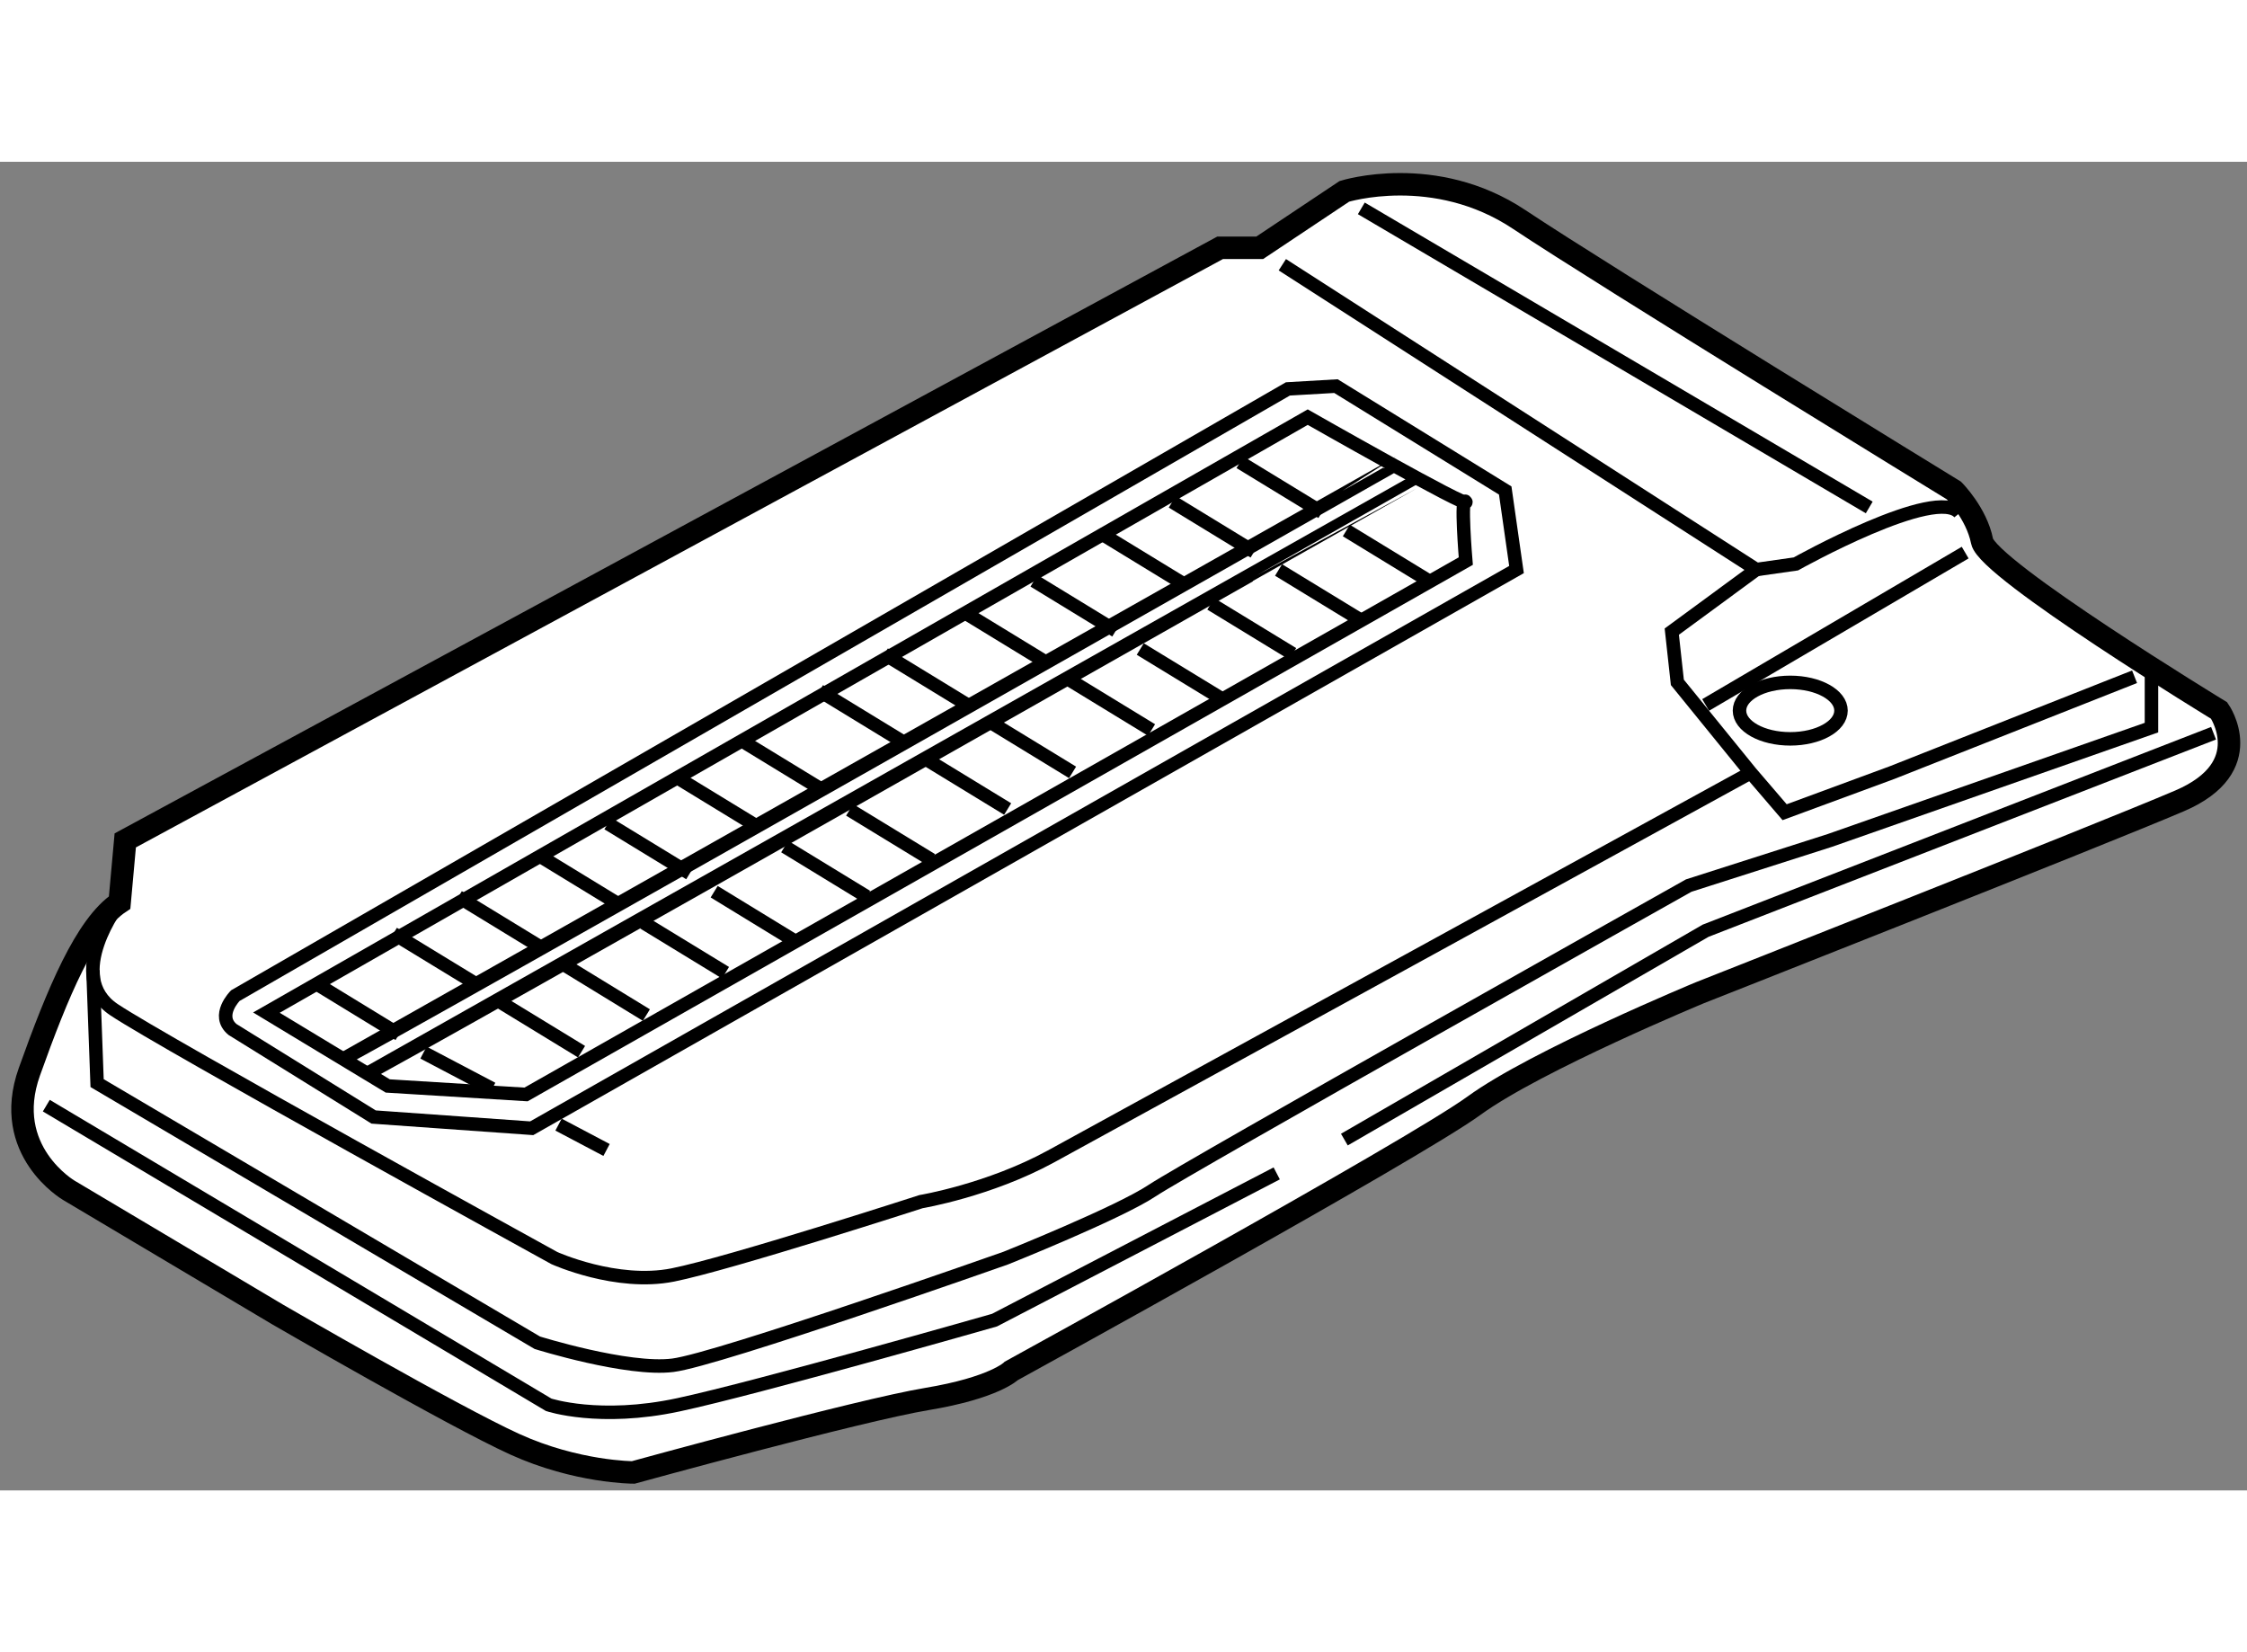 <?xml version="1.0" encoding="utf-8"?>
<!-- Generator: Adobe Illustrator 15.1.0, SVG Export Plug-In . SVG Version: 6.00 Build 0)  -->
<!DOCTYPE svg PUBLIC "-//W3C//DTD SVG 1.1//EN" "http://www.w3.org/Graphics/SVG/1.1/DTD/svg11.dtd">
<svg version="1.1" xmlns="http://www.w3.org/2000/svg" xmlns:xlink="http://www.w3.org/1999/xlink" x="0px" y="0px" width="244.8px"
	 height="180px" viewBox="56.171 24.393 49.982 29.554" enable-background="new 0 0 244.8 180" xml:space="preserve">
	
<rect x="56.171" y="24.393" width="49.982" height="29.554" fill="#808080" stroke="none"/>
	
<g><path fill="#FFFFFF" stroke="#000000" stroke-width="0.5" d="M62.349,50.035l-4.646-2.763c0,0-1.506-0.879-0.879-2.636
			c0.628-1.759,1.255-3.265,2.008-3.766l0.125-1.382l24.355-13.182h0.88l1.882-1.255c0,0,2.009-0.629,3.891,0.626
			c1.884,1.256,9.667,6.027,9.667,6.027s0.503,0.502,0.628,1.129c0.125,0.628,5.273,3.766,5.273,3.766s0.879,1.256-0.878,2.009
			c-1.758,0.753-10.671,4.268-10.671,4.268s-3.641,1.507-5.021,2.51c-1.381,1.005-10.295,5.901-10.295,5.901
			s-0.376,0.377-1.882,0.627c-1.508,0.251-6.529,1.633-6.529,1.633s-1.256,0-2.637-0.628S62.349,50.035,62.349,50.035z"></path><line fill="none" stroke="#000000" stroke-width="0.3" x1="86.452" y1="25.429" x2="97.75" y2="32.082"></line><path fill="none" stroke="#000000" stroke-width="0.3" d="M84.695,26.683l10.544,6.78l0.879-0.125c0,0,3.14-1.758,3.642-1.13"></path><path fill="none" stroke="#000000" stroke-width="0.3" d="M58.833,40.871c0,0-1.255,1.631-0.124,2.384
			c1.128,0.753,9.792,5.523,9.792,5.523s1.381,0.627,2.637,0.376c1.254-0.25,5.521-1.631,5.521-1.631s1.507-0.251,2.889-1.005
			c1.381-0.753,15.566-8.536,15.566-8.536"></path><path fill="none" stroke="#000000" stroke-width="0.3" d="M104.028,35.722v1.257l-7.155,2.51l-3.139,1.004
			c0,0-11.174,6.277-11.927,6.78c-0.753,0.502-3.264,1.506-3.264,1.506s-6.403,2.26-7.406,2.384
			c-1.005,0.127-3.014-0.501-3.014-0.501l-9.792-5.775l-0.092-2.51"></path><path fill="none" stroke="#000000" stroke-width="0.3" d="M57.201,45.388l11.174,6.654c0,0,1.129,0.378,2.888,0
			c1.757-0.376,7.03-1.883,7.03-1.883l6.277-3.264"></path><polyline fill="none" stroke="#000000" stroke-width="0.3" points="86.075,46.143 94.111,41.497 105.409,37.104 		"></polyline><path fill="none" stroke="#000000" stroke-width="0.3" d="M61.343,43.694l3.139,1.947l3.516,0.25l21.906-12.428l-0.251-1.758
			l-3.765-2.322l-1.069,0.062L61.406,42.941C61.406,42.941,60.966,43.381,61.343,43.694z"></path><path fill="none" stroke="#000000" stroke-width="0.3" d="M62.097,43.319l23.163-13.246c0,0,3.64,2.072,3.516,1.884
			c-0.126-0.188,0,1.318,0,1.318L67.872,45.139l-3.076-0.189L62.097,43.319z"></path><path fill="none" stroke="#000000" stroke-width="0.3" d="M63.854,44.322l23.225-13.119C87.079,31.203,64.419,44.07,63.854,44.322
			z"></path><path fill="none" stroke="#000000" stroke-width="0.3" d="M64.294,44.699l23.226-13.12C87.52,31.579,64.859,44.447,64.294,44.699z
			"></path><line fill="none" stroke="#000000" stroke-width="0.3" x1="68.123" y1="39.802" x2="69.944" y2="40.914"></line><line fill="none" stroke="#000000" stroke-width="0.3" x1="69.693" y1="39.113" x2="71.513" y2="40.224"></line><line fill="none" stroke="#000000" stroke-width="0.3" x1="71.262" y1="38.108" x2="73.082" y2="39.219"></line><line fill="none" stroke="#000000" stroke-width="0.3" x1="72.705" y1="37.291" x2="74.526" y2="38.403"></line><line fill="none" stroke="#000000" stroke-width="0.3" x1="74.4" y1="36.162" x2="76.221" y2="37.274"></line><line fill="none" stroke="#000000" stroke-width="0.3" x1="75.843" y1="35.345" x2="77.665" y2="36.458"></line><line fill="none" stroke="#000000" stroke-width="0.3" x1="77.601" y1="34.404" x2="79.422" y2="35.516"></line><line fill="none" stroke="#000000" stroke-width="0.3" x1="79.171" y1="33.714" x2="80.99" y2="34.825"></line><line fill="none" stroke="#000000" stroke-width="0.3" x1="80.741" y1="32.709" x2="82.562" y2="33.821"></line><line fill="none" stroke="#000000" stroke-width="0.3" x1="82.247" y1="31.957" x2="84.067" y2="33.068"></line><line fill="none" stroke="#000000" stroke-width="0.3" x1="83.754" y1="31.078" x2="85.575" y2="32.189"></line><line fill="none" stroke="#000000" stroke-width="0.3" x1="67.287" y1="43.077" x2="69.107" y2="44.188"></line><line fill="none" stroke="#000000" stroke-width="0.3" x1="68.73" y1="42.26" x2="70.549" y2="43.373"></line><line fill="none" stroke="#000000" stroke-width="0.3" x1="70.487" y1="41.319" x2="72.309" y2="42.431"></line><line fill="none" stroke="#000000" stroke-width="0.3" x1="72.057" y1="40.629" x2="73.877" y2="41.742"></line><line fill="none" stroke="#000000" stroke-width="0.3" x1="73.626" y1="39.625" x2="75.447" y2="40.737"></line><line fill="none" stroke="#000000" stroke-width="0.3" x1="75.07" y1="38.809" x2="76.891" y2="39.92"></line><line fill="none" stroke="#000000" stroke-width="0.3" x1="76.765" y1="37.679" x2="78.585" y2="38.79"></line><line fill="none" stroke="#000000" stroke-width="0.3" x1="78.208" y1="36.863" x2="80.029" y2="37.975"></line><line fill="none" stroke="#000000" stroke-width="0.3" x1="79.966" y1="35.921" x2="81.786" y2="37.032"></line><line fill="none" stroke="#000000" stroke-width="0.3" x1="81.535" y1="35.231" x2="83.356" y2="36.342"></line><line fill="none" stroke="#000000" stroke-width="0.3" x1="83.105" y1="34.227" x2="84.925" y2="35.338"></line><line fill="none" stroke="#000000" stroke-width="0.3" x1="84.611" y1="33.473" x2="86.432" y2="34.584"></line><line fill="none" stroke="#000000" stroke-width="0.3" x1="86.119" y1="32.595" x2="87.938" y2="33.706"></line><line fill="none" stroke="#000000" stroke-width="0.3" x1="68.595" y1="45.81" x2="69.663" y2="46.374"></line><line fill="none" stroke="#000000" stroke-width="0.3" x1="99.884" y1="33.086" x2="94.111" y2="36.475"></line><polyline fill="none" stroke="#000000" stroke-width="0.3" points="103.652,35.848 98.252,37.982 95.868,38.861 95.114,37.982 
			93.482,35.973 93.358,34.844 95.239,33.463 		"></polyline><ellipse fill="none" stroke="#000000" stroke-width="0.3" cx="95.993" cy="36.601" rx="1.129" ry="0.628"></ellipse><line fill="none" stroke="#000000" stroke-width="0.3" x1="63.228" y1="42.689" x2="65.047" y2="43.801"></line><line fill="none" stroke="#000000" stroke-width="0.3" x1="64.921" y1="41.56" x2="66.743" y2="42.671"></line><line fill="none" stroke="#000000" stroke-width="0.3" x1="66.366" y1="40.745" x2="68.186" y2="41.856"></line><line fill="none" stroke="#000000" stroke-width="0.3" x1="65.591" y1="44.208" x2="67.119" y2="45.012"></line></g>


</svg>